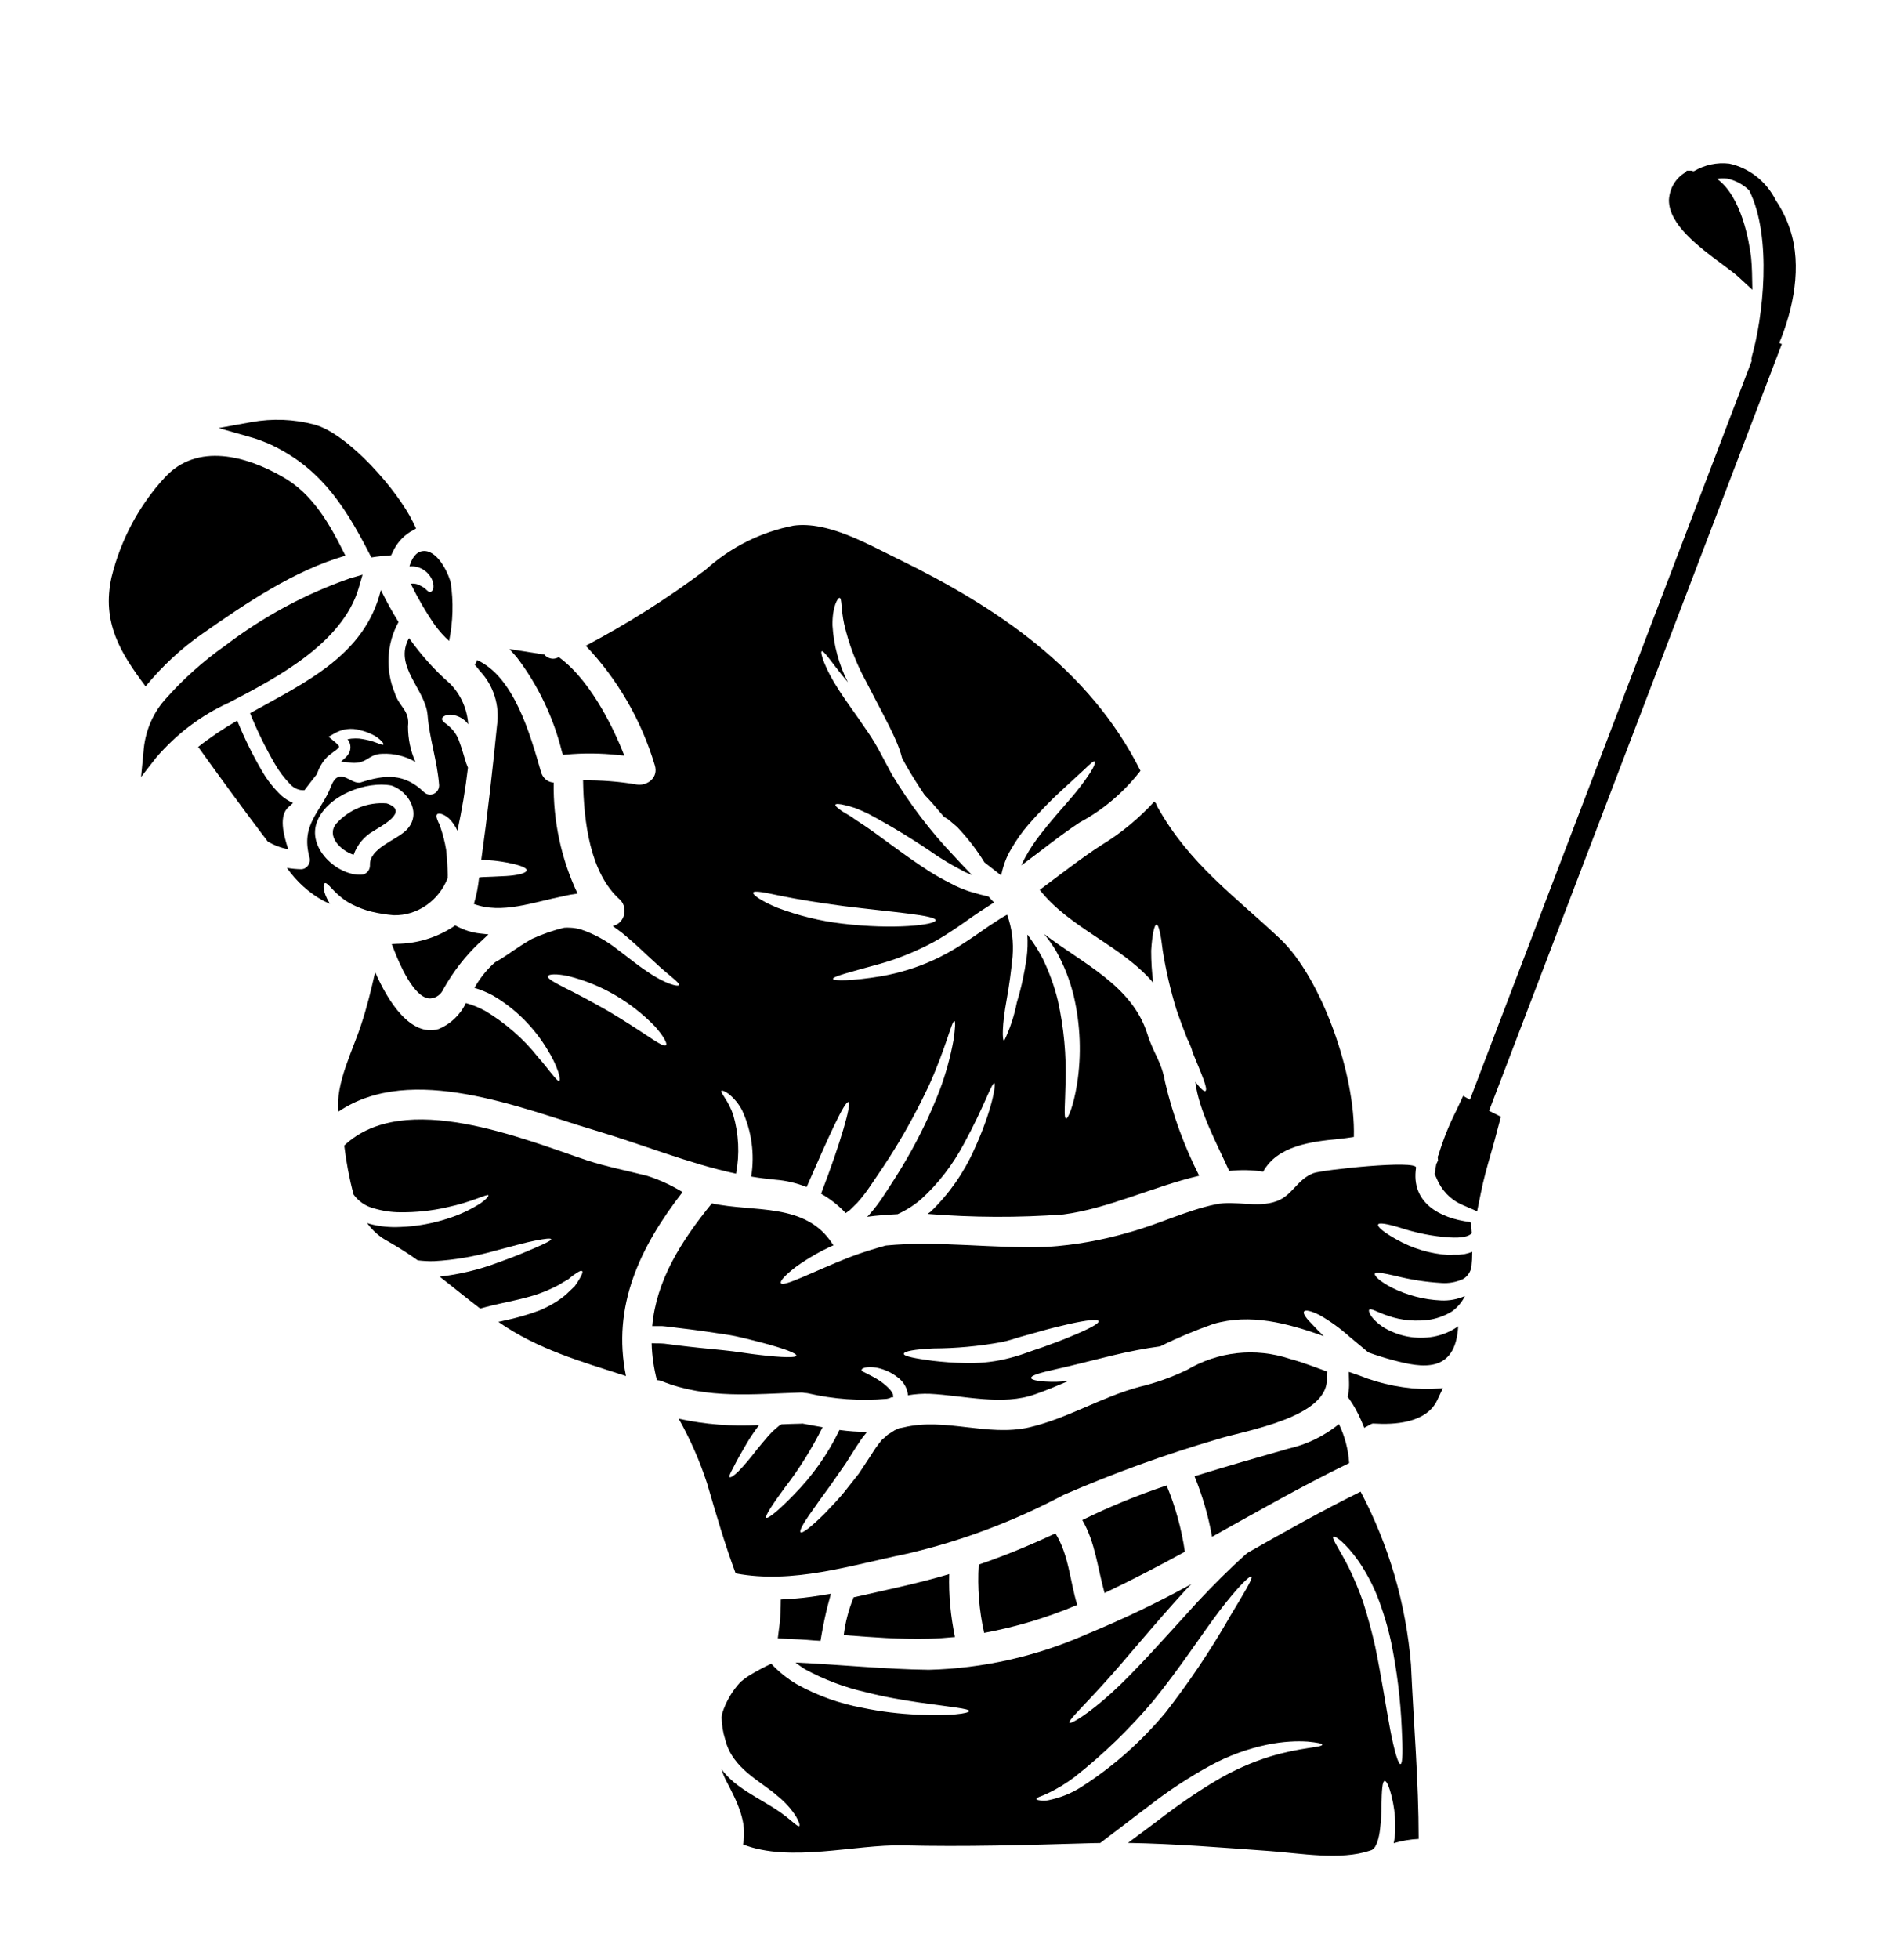 <svg width="35" height="36" viewBox="0 0 35 36" fill="none" xmlns="http://www.w3.org/2000/svg">
<rect width="35" height="37" fill="white"/>
<path d="M6.5 15.706C6.567 15.52 6.693 15.368 6.856 15.275C6.996 15.182 7.547 14.907 7.108 14.761C6.763 14.733 6.424 14.867 6.183 15.131C5.99 15.361 6.262 15.628 6.5 15.706Z" fill="black"/>
<path d="M5.312 14.821C5.338 14.799 5.365 14.776 5.386 14.753C5.31 14.72 5.238 14.675 5.174 14.62C5.04 14.493 4.923 14.347 4.828 14.186C4.649 13.883 4.494 13.568 4.36 13.24C4.11 13.384 3.869 13.545 3.642 13.724C3.645 13.729 3.65 13.734 3.654 13.739C4.041 14.277 4.432 14.814 4.83 15.341C4.861 15.376 4.89 15.419 4.919 15.459C5.035 15.53 5.167 15.58 5.298 15.603C5.21 15.336 5.117 14.98 5.312 14.821Z" fill="black"/>
<path d="M3.726 11.64C4.53 11.078 5.405 10.483 6.35 10.21C6.064 9.638 5.758 9.078 5.193 8.76C4.537 8.384 3.628 8.122 3.029 8.773C2.559 9.282 2.221 9.913 2.051 10.601C1.863 11.439 2.221 12.004 2.676 12.611C2.984 12.238 3.335 11.91 3.726 11.64Z" fill="black"/>
<path d="M4.253 12.887C5.066 12.463 6.295 11.822 6.593 10.806L6.665 10.559L6.431 10.627C5.613 10.912 4.842 11.328 4.143 11.86C3.733 12.148 3.356 12.486 3.02 12.869C2.796 13.129 2.662 13.462 2.638 13.812L2.593 14.276L2.874 13.916C3.246 13.485 3.697 13.142 4.205 12.912L4.253 12.887Z" fill="black"/>
<path d="M12.547 21.903C12.342 21.777 12.127 21.679 11.901 21.606C11.534 21.512 11.157 21.439 10.794 21.321C9.623 20.93 7.428 20.007 6.328 21.048C6.364 21.351 6.421 21.654 6.5 21.949C6.593 22.075 6.722 22.163 6.87 22.201C7.03 22.249 7.194 22.274 7.359 22.274C7.648 22.277 7.934 22.247 8.215 22.183C8.697 22.08 8.957 21.929 8.979 21.962C8.986 21.974 8.938 22.04 8.816 22.12C8.642 22.229 8.459 22.314 8.265 22.378C7.972 22.476 7.669 22.534 7.361 22.544C7.17 22.554 6.98 22.537 6.791 22.486C6.777 22.481 6.765 22.476 6.748 22.471C6.851 22.615 6.984 22.731 7.137 22.811C7.321 22.917 7.504 23.031 7.679 23.157C7.779 23.169 7.879 23.175 7.979 23.172C8.351 23.152 8.723 23.086 9.086 22.985C9.401 22.902 9.658 22.829 9.84 22.794C10.021 22.758 10.126 22.748 10.131 22.768C10.138 22.789 10.043 22.837 9.876 22.91C9.704 22.985 9.46 23.091 9.143 23.202C8.802 23.331 8.444 23.414 8.082 23.457C8.332 23.651 8.575 23.851 8.826 24.042C8.948 24.009 9.074 23.977 9.205 23.949C9.429 23.901 9.635 23.855 9.818 23.8C9.976 23.75 10.131 23.684 10.276 23.606C10.336 23.568 10.391 23.535 10.443 23.508C10.489 23.47 10.531 23.434 10.567 23.412C10.639 23.361 10.684 23.338 10.701 23.356C10.718 23.369 10.699 23.419 10.653 23.497C10.625 23.545 10.596 23.591 10.563 23.634C10.515 23.679 10.462 23.732 10.4 23.79C10.25 23.914 10.085 24.009 9.909 24.08C9.699 24.158 9.484 24.219 9.267 24.264C9.229 24.272 9.196 24.282 9.16 24.287C9.885 24.794 10.689 25.018 11.507 25.283C11.245 23.997 11.765 22.91 12.547 21.903Z" fill="black"/>
<path d="M10.935 20.768C11.798 21.023 12.659 21.378 13.53 21.565C13.599 21.204 13.58 20.834 13.478 20.483C13.44 20.375 13.389 20.269 13.325 20.173C13.28 20.102 13.249 20.059 13.261 20.044C13.275 20.032 13.318 20.044 13.392 20.097C13.494 20.178 13.58 20.281 13.642 20.402C13.816 20.778 13.876 21.204 13.809 21.618C13.957 21.643 14.105 21.661 14.255 21.676C14.451 21.691 14.644 21.737 14.828 21.81C15.229 20.889 15.531 20.218 15.598 20.249C15.655 20.279 15.46 20.98 15.093 21.933C15.26 22.027 15.415 22.148 15.546 22.289L15.62 22.236C15.668 22.188 15.713 22.145 15.761 22.097C15.849 21.999 15.93 21.893 16.004 21.782C16.164 21.55 16.309 21.333 16.443 21.116C16.679 20.735 16.891 20.339 17.082 19.931C17.397 19.232 17.497 18.748 17.545 18.761C17.566 18.766 17.559 18.889 17.528 19.109C17.471 19.421 17.387 19.727 17.278 20.019C17.111 20.453 16.91 20.874 16.679 21.273C16.55 21.5 16.4 21.732 16.247 21.964C16.166 22.09 16.075 22.208 15.978 22.319C15.966 22.332 15.954 22.345 15.939 22.357C16.125 22.332 16.311 22.319 16.5 22.309C16.653 22.239 16.798 22.148 16.929 22.037C17.247 21.749 17.514 21.401 17.719 21.015C18.086 20.347 18.232 19.883 18.279 19.903C18.313 19.908 18.239 20.402 17.907 21.124C17.714 21.555 17.44 21.944 17.106 22.264C17.087 22.279 17.068 22.291 17.051 22.304C17.884 22.372 18.716 22.375 19.546 22.314C20.369 22.208 21.209 21.797 22.044 21.603C21.767 21.056 21.555 20.478 21.416 19.878C21.35 19.497 21.209 19.373 21.09 18.995C20.806 18.102 19.909 17.711 19.191 17.159C19.272 17.255 19.343 17.358 19.41 17.467C19.558 17.729 19.668 18.012 19.739 18.304C19.861 18.831 19.883 19.381 19.799 19.916C19.732 20.329 19.634 20.556 19.596 20.551C19.551 20.541 19.58 20.286 19.587 19.895C19.604 19.389 19.556 18.879 19.446 18.385C19.382 18.117 19.286 17.86 19.169 17.616C19.114 17.512 19.055 17.411 18.988 17.315C18.955 17.27 18.928 17.225 18.897 17.184L18.885 17.172C18.895 17.315 18.89 17.459 18.871 17.603C18.833 17.878 18.773 18.153 18.692 18.418C18.645 18.662 18.566 18.899 18.459 19.124C18.42 19.121 18.42 18.829 18.504 18.372C18.552 18.107 18.587 17.843 18.613 17.575C18.635 17.313 18.602 17.05 18.513 16.806L18.411 16.864C18.334 16.914 18.258 16.965 18.179 17.015C18.005 17.136 17.833 17.257 17.664 17.363C17.5 17.469 17.325 17.565 17.146 17.646C16.846 17.782 16.529 17.878 16.204 17.936C15.658 18.027 15.319 18.024 15.312 17.986C15.305 17.941 15.639 17.858 16.159 17.714C16.459 17.631 16.75 17.517 17.032 17.376C17.197 17.295 17.356 17.199 17.509 17.096C17.676 16.988 17.838 16.866 18.015 16.748C18.098 16.695 18.177 16.642 18.261 16.589C18.265 16.586 18.268 16.586 18.272 16.581C18.239 16.549 18.206 16.511 18.172 16.473C18.07 16.45 17.962 16.422 17.841 16.385C17.779 16.367 17.719 16.342 17.659 16.319C17.593 16.291 17.528 16.261 17.466 16.226C17.335 16.16 17.209 16.09 17.084 16.011C16.584 15.689 16.176 15.358 15.863 15.151C15.787 15.101 15.715 15.056 15.655 15.01L15.486 14.909C15.398 14.849 15.35 14.806 15.357 14.786C15.364 14.765 15.429 14.768 15.531 14.793C15.586 14.806 15.646 14.821 15.718 14.846C15.791 14.874 15.873 14.909 15.961 14.952C16.402 15.187 16.829 15.449 17.239 15.734C17.361 15.81 17.48 15.885 17.597 15.946C17.652 15.974 17.717 16.014 17.764 16.034C17.8 16.047 17.836 16.064 17.869 16.079C17.781 15.991 17.666 15.868 17.528 15.719C17.101 15.27 16.722 14.771 16.397 14.233C16.311 14.074 16.23 13.921 16.149 13.769C16.071 13.628 15.985 13.494 15.896 13.368C15.725 13.114 15.555 12.889 15.424 12.685C15.157 12.276 15.073 11.986 15.104 11.966C15.145 11.943 15.298 12.193 15.586 12.536C15.422 12.213 15.324 11.857 15.303 11.489C15.298 11.146 15.4 10.98 15.434 10.985C15.479 10.99 15.458 11.194 15.517 11.464C15.603 11.837 15.739 12.193 15.923 12.526C16.128 12.929 16.333 13.295 16.457 13.578C16.51 13.694 16.552 13.81 16.584 13.933C16.61 13.981 16.636 14.027 16.662 14.074C16.77 14.261 16.884 14.44 16.998 14.609C17.075 14.682 17.197 14.823 17.352 15.008C17.375 15.02 17.399 15.035 17.423 15.05C17.476 15.093 17.533 15.141 17.597 15.197C17.783 15.393 17.953 15.61 18.096 15.845C18.189 15.921 18.294 15.996 18.404 16.085C18.439 15.911 18.499 15.742 18.592 15.593C18.683 15.434 18.788 15.285 18.907 15.149C19.1 14.927 19.305 14.715 19.52 14.518C19.699 14.354 19.847 14.218 19.947 14.125C20.047 14.029 20.102 13.979 20.121 13.991C20.14 14.006 20.114 14.085 20.035 14.206C19.925 14.372 19.804 14.531 19.673 14.68C19.51 14.869 19.312 15.088 19.117 15.341C19.017 15.469 18.926 15.608 18.847 15.752C18.819 15.8 18.797 15.85 18.776 15.9C19.134 15.636 19.479 15.353 19.852 15.108C20.274 14.882 20.648 14.566 20.951 14.18C20.954 14.173 20.961 14.168 20.965 14.163C20.026 12.289 18.313 11.151 16.51 10.271C15.959 10.004 15.224 9.572 14.587 9.658C13.988 9.774 13.428 10.054 12.965 10.473C12.268 10.997 11.534 11.461 10.768 11.865C11.352 12.48 11.789 13.232 12.037 14.062C12.108 14.291 11.896 14.443 11.708 14.415C11.381 14.359 11.049 14.334 10.718 14.337C10.73 15.096 10.844 16.044 11.4 16.534C11.555 16.692 11.476 16.97 11.264 17.013C11.293 17.035 11.324 17.061 11.355 17.081C11.412 17.121 11.467 17.164 11.517 17.209C11.717 17.376 11.882 17.542 12.023 17.668C12.292 17.923 12.504 18.057 12.48 18.1C12.466 18.133 12.23 18.082 11.896 17.85C11.729 17.742 11.55 17.593 11.35 17.444C11.147 17.283 10.92 17.159 10.68 17.078C10.617 17.061 10.553 17.048 10.489 17.046C10.448 17.043 10.41 17.043 10.372 17.046C10.169 17.093 9.971 17.164 9.78 17.25C9.649 17.323 9.527 17.404 9.42 17.477C9.298 17.563 9.191 17.631 9.1 17.681C8.967 17.797 8.85 17.938 8.754 18.095C8.745 18.112 8.733 18.133 8.721 18.15C8.838 18.186 8.95 18.231 9.057 18.289C9.47 18.529 9.818 18.874 10.069 19.295C10.145 19.416 10.212 19.55 10.26 19.689C10.291 19.787 10.3 19.848 10.281 19.858C10.26 19.868 10.222 19.827 10.159 19.749C10.095 19.676 10.012 19.56 9.897 19.431C9.623 19.086 9.291 18.796 8.919 18.574C8.807 18.513 8.688 18.463 8.564 18.43C8.459 18.65 8.277 18.819 8.063 18.907C7.547 19.056 7.132 18.402 6.896 17.86C6.825 18.18 6.746 18.501 6.643 18.814C6.498 19.273 6.159 19.913 6.221 20.425C7.559 19.515 9.594 20.37 10.935 20.768ZM14.351 16.46C14.644 16.521 15.059 16.589 15.517 16.649C16.438 16.763 17.199 16.816 17.199 16.909C17.201 16.993 16.433 17.086 15.481 16.97C15.073 16.922 14.673 16.823 14.286 16.677C13.993 16.556 13.835 16.44 13.845 16.402C13.859 16.357 14.053 16.397 14.351 16.46ZM10.071 17.936C10.083 17.898 10.226 17.885 10.455 17.936C10.754 18.012 11.04 18.128 11.307 18.284C11.574 18.44 11.82 18.632 12.037 18.856C12.199 19.038 12.273 19.177 12.242 19.204C12.213 19.235 12.089 19.159 11.901 19.033C11.715 18.909 11.455 18.74 11.161 18.566C10.863 18.397 10.589 18.251 10.393 18.155C10.193 18.052 10.059 17.981 10.071 17.936Z" fill="black"/>
<path d="M16.665 28.549C17.669 28.317 18.64 27.951 19.558 27.464C20.477 27.066 21.416 26.725 22.373 26.445C22.852 26.289 24.458 26.049 24.389 25.3C24.386 25.267 24.389 25.235 24.398 25.202C24.152 25.111 23.921 25.023 23.709 24.967C23.077 24.756 22.39 24.831 21.812 25.174C21.536 25.305 21.249 25.409 20.953 25.479C20.25 25.666 19.625 26.062 18.919 26.226C18.153 26.4 17.375 26.042 16.612 26.226C16.581 26.233 16.552 26.238 16.521 26.244C16.495 26.256 16.469 26.269 16.443 26.281C16.402 26.307 16.359 26.337 16.316 26.362C16.283 26.395 16.25 26.425 16.211 26.455C16.173 26.501 16.137 26.549 16.102 26.597L16.075 26.637L16.066 26.647V26.65L16.004 26.748C15.93 26.861 15.856 26.97 15.787 27.076C15.71 27.174 15.634 27.27 15.562 27.361C15.422 27.542 15.274 27.686 15.157 27.812C14.914 28.052 14.747 28.183 14.716 28.153C14.685 28.122 14.797 27.938 14.999 27.661C15.095 27.517 15.221 27.361 15.345 27.177C15.41 27.086 15.477 26.988 15.546 26.889C15.613 26.786 15.677 26.68 15.748 26.571L15.801 26.493L15.813 26.473L15.83 26.448L15.837 26.438L15.865 26.4C15.892 26.37 15.913 26.339 15.939 26.309C15.77 26.309 15.601 26.297 15.431 26.274C15.217 26.72 14.93 27.124 14.587 27.469C14.308 27.759 14.114 27.911 14.086 27.886C14.057 27.858 14.196 27.646 14.432 27.326C14.697 26.983 14.925 26.614 15.121 26.223C15.002 26.203 14.875 26.18 14.747 26.155C14.739 26.155 14.737 26.158 14.727 26.158C14.608 26.16 14.489 26.165 14.365 26.17L14.322 26.196L14.255 26.254C14.208 26.291 14.167 26.334 14.126 26.38C14.048 26.468 13.976 26.559 13.907 26.642C13.804 26.778 13.692 26.912 13.573 27.035C13.485 27.121 13.428 27.154 13.411 27.139C13.396 27.126 13.428 27.061 13.485 26.955C13.537 26.849 13.621 26.698 13.735 26.506C13.797 26.402 13.866 26.302 13.938 26.206C13.945 26.198 13.95 26.193 13.955 26.183C13.459 26.211 12.962 26.173 12.476 26.067C12.688 26.443 12.862 26.841 12.998 27.255C13.16 27.812 13.322 28.367 13.523 28.909C14.58 29.109 15.632 28.761 16.665 28.549Z" fill="black"/>
<path d="M5.968 16.229C6.006 16.201 6.087 16.327 6.216 16.44C6.295 16.511 6.378 16.572 6.472 16.617C6.586 16.675 6.705 16.72 6.829 16.751C6.963 16.783 7.099 16.804 7.237 16.816C7.669 16.826 8.063 16.554 8.23 16.133C8.23 16.115 8.227 16.097 8.23 16.082C8.227 15.923 8.218 15.77 8.201 15.613C8.177 15.469 8.141 15.331 8.094 15.192C8.089 15.164 8.077 15.136 8.06 15.114C8.051 15.091 8.041 15.068 8.034 15.046C8.02 15.008 8.02 14.978 8.034 14.962C8.063 14.935 8.146 14.947 8.253 15.038C8.318 15.101 8.37 15.179 8.409 15.263C8.492 14.882 8.556 14.493 8.602 14.105C8.592 14.08 8.583 14.055 8.571 14.027C8.533 13.916 8.497 13.767 8.444 13.628C8.409 13.52 8.344 13.424 8.261 13.351C8.23 13.323 8.199 13.295 8.165 13.273C8.137 13.247 8.122 13.225 8.125 13.205C8.127 13.184 8.149 13.164 8.182 13.149C8.23 13.129 8.287 13.124 8.339 13.139C8.42 13.154 8.497 13.194 8.559 13.252C8.575 13.27 8.595 13.29 8.607 13.308C8.587 13.023 8.468 12.756 8.27 12.559C7.989 12.314 7.738 12.032 7.519 11.724C7.228 12.239 7.822 12.665 7.86 13.139C7.893 13.57 8.039 13.981 8.072 14.43C8.07 14.582 7.898 14.655 7.793 14.554C7.433 14.206 7.082 14.231 6.634 14.375C6.455 14.433 6.235 14.055 6.083 14.453C5.899 14.927 5.522 15.136 5.689 15.754C5.718 15.863 5.639 15.971 5.534 15.971C5.448 15.969 5.36 15.961 5.274 15.946C5.453 16.201 5.68 16.405 5.944 16.551C5.985 16.572 6.025 16.589 6.068 16.607C6.064 16.602 6.061 16.594 6.054 16.589C5.928 16.38 5.937 16.246 5.968 16.229ZM5.835 15.079C6.035 14.604 6.743 14.347 7.194 14.433C7.516 14.539 7.762 14.96 7.469 15.252C7.285 15.439 6.782 15.585 6.801 15.901C6.801 15.994 6.729 16.072 6.638 16.072C6.202 16.092 5.625 15.575 5.835 15.079Z" fill="black"/>
<path d="M8.366 17.003L8.335 17.026C8.022 17.23 7.662 17.338 7.297 17.341L7.201 17.346L7.237 17.437C7.337 17.701 7.6 18.319 7.888 18.345C7.896 18.345 7.903 18.345 7.91 18.345C8.015 18.34 8.108 18.271 8.151 18.173C8.33 17.853 8.554 17.565 8.816 17.318L8.838 17.3C8.847 17.293 8.857 17.285 8.864 17.275L8.979 17.169L8.828 17.152C8.68 17.137 8.535 17.091 8.401 17.02L8.366 17.003Z" fill="black"/>
<path d="M10.331 13.818L10.348 13.87L10.4 13.865C10.722 13.835 11.044 13.838 11.364 13.873L11.476 13.883L11.433 13.775C11.321 13.5 10.909 12.556 10.303 12.097L10.274 12.075L10.238 12.09C10.164 12.12 10.078 12.1 10.019 12.042L10.007 12.027L9.365 11.926L9.496 12.072C9.887 12.584 10.174 13.179 10.331 13.818Z" fill="black"/>
<path d="M19.112 16.35C19.668 17.058 20.617 17.371 21.199 18.057C21.173 17.863 21.161 17.664 21.161 17.467C21.18 17.169 21.218 16.988 21.261 16.988C21.299 16.988 21.34 17.172 21.373 17.462C21.431 17.825 21.514 18.186 21.622 18.539C21.688 18.733 21.757 18.917 21.824 19.086C21.865 19.167 21.901 19.25 21.924 19.338C22.089 19.742 22.211 20.012 22.158 20.047C22.132 20.06 22.065 19.999 21.972 19.876C22.039 20.418 22.375 21.021 22.595 21.515C22.802 21.492 23.012 21.495 23.22 21.528C23.482 21.051 24.105 20.975 24.608 20.927C24.701 20.917 24.797 20.905 24.887 20.89C24.921 19.737 24.286 17.964 23.535 17.253C22.7 16.466 21.867 15.878 21.283 14.836C21.268 14.814 21.261 14.791 21.252 14.766C21.24 14.753 21.23 14.741 21.221 14.725C20.934 15.038 20.608 15.308 20.25 15.525C19.856 15.78 19.489 16.072 19.112 16.35Z" fill="black"/>
<path d="M7.254 12.725C7.082 12.307 7.106 11.825 7.326 11.429C7.211 11.245 7.104 11.051 7.001 10.841C6.708 12.042 5.608 12.539 4.597 13.104C4.725 13.424 4.878 13.734 5.05 14.032C5.129 14.171 5.226 14.299 5.338 14.413C5.405 14.486 5.501 14.526 5.596 14.519C5.675 14.418 5.749 14.317 5.827 14.221C5.866 14.102 5.93 13.994 6.016 13.906C6.068 13.86 6.116 13.828 6.157 13.795C6.183 13.78 6.204 13.759 6.226 13.737C6.235 13.727 6.235 13.711 6.226 13.701C6.207 13.679 6.183 13.656 6.157 13.633L6.04 13.537L6.159 13.469C6.3 13.391 6.464 13.371 6.619 13.416C6.715 13.437 6.808 13.474 6.894 13.522C7.023 13.606 7.058 13.669 7.049 13.679C7.034 13.699 6.982 13.666 6.851 13.623C6.77 13.598 6.684 13.58 6.598 13.57C6.576 13.568 6.555 13.568 6.534 13.568C6.483 13.568 6.436 13.573 6.388 13.583C6.445 13.646 6.457 13.742 6.424 13.82C6.407 13.858 6.381 13.891 6.35 13.921C6.328 13.941 6.307 13.961 6.283 13.981C6.278 13.984 6.274 13.989 6.269 13.994C6.314 13.996 6.357 14.002 6.393 14.007C6.755 14.065 6.748 13.855 7.027 13.85C7.237 13.84 7.45 13.891 7.636 13.999C7.545 13.795 7.5 13.573 7.5 13.346C7.535 13.046 7.34 13 7.254 12.725Z" fill="black"/>
<path d="M4.94 8.152C5.832 8.563 6.29 9.199 6.782 10.157L6.825 10.243L6.915 10.23C6.982 10.22 7.049 10.215 7.116 10.21L7.19 10.203L7.223 10.135C7.292 9.986 7.399 9.862 7.535 9.776L7.648 9.711L7.59 9.59C7.306 9.005 6.402 7.973 5.782 7.802C5.403 7.701 5.007 7.686 4.62 7.756L4.019 7.865L4.609 8.034C4.721 8.064 4.83 8.107 4.94 8.152Z" fill="black"/>
<path d="M7.526 10.408C7.7 10.39 7.867 10.486 7.943 10.652C8.003 10.809 7.948 10.862 7.915 10.877C7.874 10.894 7.824 10.806 7.772 10.786C7.736 10.763 7.7 10.746 7.664 10.733C7.626 10.723 7.588 10.72 7.55 10.725C7.681 10.993 7.831 11.25 7.998 11.492C8.075 11.595 8.16 11.691 8.256 11.777C8.327 11.421 8.339 11.058 8.284 10.7C8.23 10.498 8.027 10.097 7.774 10.125C7.643 10.138 7.566 10.269 7.526 10.408Z" fill="black"/>
<path d="M9.382 16.09C9.291 16.1 9.174 16.1 9.06 16.108C9.002 16.11 8.943 16.113 8.878 16.115C8.857 16.115 8.831 16.118 8.807 16.123C8.79 16.289 8.759 16.451 8.711 16.609C9.224 16.801 9.797 16.577 10.369 16.463C10.45 16.443 10.534 16.43 10.617 16.418C10.317 15.787 10.167 15.086 10.178 14.38C10.174 14.377 10.164 14.377 10.159 14.377C10.057 14.365 9.973 14.287 9.945 14.183C9.747 13.5 9.456 12.443 8.771 12.128C8.762 12.158 8.747 12.188 8.728 12.213C8.759 12.251 8.793 12.289 8.821 12.329C9.072 12.592 9.189 12.963 9.136 13.331C9.053 14.158 8.962 14.975 8.847 15.797V15.802C8.857 15.802 8.862 15.8 8.869 15.8C8.938 15.802 9.005 15.807 9.067 15.812C9.174 15.823 9.284 15.84 9.389 15.863C9.57 15.901 9.682 15.946 9.682 15.989C9.68 16.034 9.568 16.072 9.382 16.09Z" fill="black"/>
<path d="M24.973 25.268L24.794 25.207L24.799 25.407C24.801 25.47 24.797 25.538 24.785 25.603L24.773 25.664L24.808 25.712C24.892 25.833 24.963 25.962 25.021 26.098L25.078 26.234L25.202 26.166C25.221 26.156 25.243 26.153 25.264 26.156C25.61 26.178 26.218 26.156 26.421 25.724L26.524 25.505L26.292 25.523C25.841 25.525 25.395 25.439 24.973 25.268Z" fill="black"/>
<path d="M25.011 27.407C24.312 27.752 23.628 28.136 22.945 28.524L22.893 28.564C22.611 28.817 22.313 29.114 22.01 29.437C21.412 30.093 20.87 30.708 20.434 31.104C19.992 31.505 19.68 31.684 19.658 31.654C19.63 31.616 19.899 31.366 20.286 30.938C20.679 30.509 21.185 29.878 21.796 29.212C21.831 29.175 21.865 29.139 21.903 29.104C21.278 29.447 20.634 29.755 19.978 30.025C19.057 30.433 18.072 30.655 17.073 30.68C16.254 30.67 15.441 30.584 14.623 30.547C14.678 30.59 14.735 30.63 14.794 30.668C15.147 30.86 15.524 31.003 15.913 31.091C16.276 31.185 16.614 31.238 16.896 31.281C17.459 31.361 17.817 31.394 17.817 31.437C17.817 31.483 17.456 31.533 16.877 31.505C16.533 31.49 16.192 31.45 15.856 31.379C15.434 31.301 15.026 31.157 14.646 30.945C14.475 30.844 14.317 30.718 14.177 30.569C14.045 30.63 13.914 30.701 13.788 30.776C13.726 30.814 13.668 30.857 13.614 30.902C13.461 31.066 13.346 31.261 13.277 31.477C13.27 31.503 13.268 31.528 13.265 31.555C13.268 31.692 13.289 31.828 13.33 31.957C13.459 32.499 13.995 32.731 14.298 33.003C14.429 33.107 14.541 33.233 14.632 33.374C14.692 33.475 14.706 33.538 14.692 33.551C14.68 33.566 14.625 33.523 14.541 33.452C14.427 33.354 14.303 33.266 14.177 33.19C14.014 33.087 13.809 32.981 13.585 32.819C13.463 32.731 13.356 32.63 13.265 32.509C13.287 32.585 13.315 32.655 13.351 32.723C13.554 33.112 13.74 33.477 13.659 33.889C14.525 34.227 15.72 33.886 16.595 33.906C17.726 33.934 18.85 33.901 19.98 33.868C20.061 33.866 20.142 33.863 20.224 33.863C20.503 33.654 20.799 33.422 21.116 33.185C21.474 32.905 21.855 32.655 22.251 32.438C22.581 32.259 22.933 32.131 23.296 32.055C23.434 32.027 23.575 32.007 23.716 31.999C23.826 31.992 23.931 31.992 24.038 31.999C24.21 32.015 24.305 32.035 24.305 32.055C24.305 32.11 23.919 32.1 23.346 32.274C23.01 32.378 22.688 32.522 22.38 32.701C22.003 32.925 21.641 33.175 21.292 33.445C21.099 33.588 20.913 33.73 20.734 33.861C21.605 33.876 22.468 33.947 23.344 34.01C23.904 34.05 24.637 34.186 25.185 34.002C25.197 33.999 25.207 33.995 25.221 33.989L25.257 33.959C25.264 33.949 25.271 33.939 25.278 33.931C25.295 33.901 25.309 33.871 25.321 33.838C25.345 33.762 25.36 33.684 25.369 33.606C25.386 33.457 25.395 33.309 25.395 33.16C25.4 32.897 25.41 32.728 25.453 32.723C25.493 32.716 25.558 32.87 25.61 33.139C25.641 33.301 25.653 33.465 25.648 33.629C25.646 33.707 25.636 33.788 25.619 33.866C25.77 33.821 25.925 33.795 26.078 33.788C26.078 32.718 25.985 31.654 25.937 30.584C25.846 29.47 25.529 28.385 25.011 27.407ZM22.592 29.732C22.242 30.34 21.851 30.92 21.424 31.467C20.975 32.005 20.45 32.469 19.871 32.837C19.689 32.953 19.491 33.031 19.284 33.074C19.227 33.087 19.169 33.089 19.112 33.079C19.072 33.074 19.05 33.064 19.05 33.056C19.048 33.046 19.069 33.031 19.102 33.016C19.155 32.998 19.203 32.976 19.253 32.953C19.432 32.87 19.599 32.766 19.756 32.648C20.281 32.234 20.767 31.765 21.202 31.248C21.693 30.645 22.096 30.02 22.416 29.598C22.738 29.177 22.974 28.94 23.005 28.97C23.036 28.998 22.864 29.278 22.59 29.732H22.592ZM25.744 32.413C25.705 32.421 25.631 32.176 25.555 31.78C25.479 31.384 25.4 30.834 25.278 30.247C25.216 29.972 25.142 29.702 25.057 29.434C24.983 29.22 24.894 29.011 24.797 28.809C24.625 28.468 24.472 28.262 24.51 28.234C24.537 28.211 24.735 28.345 24.976 28.688C25.111 28.887 25.226 29.102 25.317 29.326C25.424 29.601 25.51 29.886 25.572 30.173C25.679 30.693 25.744 31.22 25.767 31.75C25.789 32.153 25.787 32.406 25.744 32.413Z" fill="black"/>
<path d="M14.353 29.389L14.351 29.52C14.348 29.664 14.339 29.805 14.317 29.949L14.298 30.103L14.444 30.11C14.618 30.118 14.79 30.125 14.964 30.141L15.083 30.148L15.104 30.025C15.143 29.808 15.178 29.646 15.217 29.495L15.274 29.283L15.069 29.316C14.868 29.349 14.67 29.371 14.477 29.381L14.353 29.389Z" fill="black"/>
<path d="M26.862 23.049L26.822 23.054H26.786C26.736 23.054 26.686 23.054 26.633 23.059C26.295 23.039 25.963 22.94 25.663 22.769C25.438 22.643 25.317 22.542 25.333 22.499C25.348 22.459 25.505 22.486 25.741 22.559C26.035 22.655 26.337 22.716 26.643 22.736C26.874 22.751 27.003 22.718 27.055 22.658C27.051 22.597 27.046 22.537 27.039 22.476C27.037 22.471 27.034 22.464 27.027 22.459C27.027 22.456 27.024 22.456 27.024 22.453C26.466 22.385 25.932 22.098 26.03 21.455C26.051 21.306 24.298 21.495 24.143 21.556C23.842 21.672 23.761 21.962 23.468 22.07C23.115 22.201 22.709 22.052 22.347 22.128C21.803 22.242 21.299 22.494 20.765 22.64C20.271 22.786 19.761 22.877 19.248 22.91C18.289 22.948 17.256 22.791 16.283 22.885C16.085 22.94 15.856 23.008 15.61 23.102C15.271 23.235 14.971 23.374 14.749 23.467C14.525 23.561 14.377 23.616 14.355 23.576C14.334 23.535 14.444 23.419 14.642 23.268C14.856 23.117 15.083 22.986 15.322 22.88C15.317 22.875 15.312 22.87 15.307 22.862C14.816 22.085 13.852 22.279 13.086 22.11C12.511 22.814 12.063 23.535 11.989 24.365H12.006C12.042 24.365 12.077 24.365 12.113 24.365C12.154 24.363 12.194 24.365 12.232 24.37C12.309 24.378 12.383 24.388 12.461 24.398C12.769 24.433 13.062 24.476 13.327 24.517C13.595 24.555 13.821 24.625 14.019 24.673C14.408 24.776 14.646 24.865 14.639 24.908C14.632 24.95 14.382 24.943 13.981 24.897C13.783 24.877 13.544 24.832 13.282 24.807C13.02 24.781 12.733 24.754 12.43 24.716L12.211 24.688C12.178 24.686 12.142 24.683 12.106 24.683C12.07 24.683 12.032 24.683 11.996 24.68H11.979C11.984 24.91 12.018 25.137 12.075 25.357C12.106 25.359 12.137 25.364 12.166 25.377C12.998 25.712 13.859 25.611 14.727 25.586C14.751 25.586 14.773 25.588 14.794 25.594C14.811 25.594 14.828 25.596 14.847 25.599C15.322 25.709 15.813 25.745 16.299 25.702C16.316 25.7 16.333 25.694 16.35 25.689C16.378 25.682 16.412 25.654 16.402 25.669C16.402 25.672 16.402 25.674 16.402 25.679C16.402 25.684 16.409 25.672 16.414 25.669L16.424 25.664C16.421 25.657 16.421 25.652 16.416 25.644C16.424 25.614 16.386 25.556 16.34 25.51C16.297 25.465 16.247 25.425 16.197 25.387C16.116 25.331 16.032 25.286 15.944 25.243C15.887 25.21 15.839 25.198 15.839 25.175C15.825 25.127 16.028 25.072 16.295 25.185C16.369 25.215 16.44 25.258 16.507 25.311C16.602 25.382 16.669 25.488 16.688 25.611C16.688 25.619 16.691 25.629 16.688 25.637C16.822 25.614 16.958 25.604 17.091 25.609C17.712 25.639 18.432 25.836 19.033 25.616C19.243 25.543 19.444 25.457 19.644 25.372C19.561 25.382 19.484 25.387 19.413 25.389C19.131 25.392 18.957 25.359 18.955 25.319C18.95 25.271 19.119 25.223 19.391 25.162C19.663 25.102 20.03 25.008 20.436 24.908C20.765 24.829 21.07 24.771 21.326 24.738C21.643 24.58 21.97 24.444 22.301 24.327C22.984 24.126 23.663 24.312 24.334 24.549C24.257 24.476 24.191 24.408 24.138 24.35C24.017 24.229 23.947 24.138 23.971 24.098C23.995 24.06 24.102 24.085 24.257 24.163C24.453 24.274 24.637 24.408 24.806 24.559C24.935 24.665 25.052 24.766 25.154 24.849C25.309 24.905 25.462 24.953 25.615 24.993C26.13 25.13 26.755 25.248 26.805 24.368C26.669 24.466 26.514 24.529 26.354 24.559C26.035 24.617 25.705 24.555 25.424 24.383C25.204 24.234 25.147 24.098 25.169 24.065C25.195 24.027 25.328 24.116 25.515 24.176C25.767 24.264 26.037 24.285 26.302 24.244C26.438 24.219 26.571 24.169 26.691 24.095C26.781 24.03 26.858 23.944 26.912 23.846C26.92 23.836 26.924 23.823 26.929 23.813C26.791 23.873 26.643 23.901 26.492 23.894C26.178 23.881 25.868 23.8 25.581 23.657C25.369 23.546 25.255 23.44 25.274 23.402C25.29 23.361 25.431 23.394 25.651 23.442C25.93 23.513 26.211 23.556 26.497 23.573C26.633 23.583 26.769 23.558 26.896 23.5C26.974 23.455 27.029 23.374 27.048 23.283C27.058 23.19 27.063 23.097 27.063 23.001C27.02 23.018 26.974 23.031 26.929 23.041L26.862 23.049ZM19.711 24.544C19.558 24.61 19.372 24.68 19.165 24.754C19.059 24.789 18.95 24.827 18.838 24.867C18.718 24.91 18.594 24.945 18.473 24.973C18.232 25.029 17.984 25.051 17.738 25.044C17.54 25.041 17.344 25.026 17.146 25.003C16.82 24.96 16.614 24.92 16.614 24.875C16.614 24.827 16.82 24.791 17.156 24.776C17.576 24.774 17.993 24.736 18.408 24.66C18.52 24.638 18.64 24.6 18.754 24.564C18.869 24.532 18.981 24.499 19.086 24.471C19.296 24.411 19.489 24.363 19.651 24.327C19.976 24.254 20.183 24.232 20.195 24.274C20.207 24.317 20.021 24.416 19.711 24.544Z" fill="black"/>
<path d="M21.958 27.124C22.103 27.48 22.213 27.853 22.28 28.236C23.115 27.772 23.942 27.298 24.801 26.882C24.785 26.632 24.72 26.388 24.613 26.166C24.336 26.388 24.019 26.542 23.683 26.617C23.117 26.779 22.538 26.943 21.958 27.124Z" fill="black"/>
<path d="M15.691 29.349C15.687 29.359 15.684 29.364 15.682 29.374C15.596 29.588 15.539 29.81 15.51 30.042C16.032 30.083 16.552 30.123 17.073 30.11C17.235 30.105 17.397 30.093 17.554 30.078C17.476 29.699 17.437 29.311 17.449 28.922C17.154 29.011 16.851 29.086 16.531 29.16C16.252 29.223 15.97 29.288 15.691 29.349Z" fill="black"/>
<path d="M17.991 28.748C17.965 29.167 17.998 29.591 18.091 30.002C18.678 29.893 19.25 29.722 19.804 29.487C19.804 29.485 19.801 29.482 19.799 29.48C19.665 29.031 19.646 28.567 19.401 28.173C18.94 28.39 18.47 28.584 17.991 28.748Z" fill="black"/>
<path d="M20.305 29.27C20.319 29.263 20.333 29.255 20.345 29.25C20.834 29.018 21.309 28.769 21.781 28.511C21.719 28.09 21.607 27.682 21.445 27.293C20.915 27.47 20.398 27.681 19.895 27.929C20.135 28.34 20.174 28.806 20.305 29.27Z" fill="black"/>
<path d="M32.707 6.301C32.964 5.686 33.129 4.889 32.907 4.221C32.845 4.031 32.757 3.85 32.647 3.686C32.471 3.335 32.156 3.086 31.788 3.007C31.562 2.98 31.335 3.03 31.137 3.146C31.128 3.146 31.116 3.146 31.106 3.141L31.087 3.136H31.008L30.98 3.169C30.803 3.272 30.691 3.461 30.679 3.673C30.674 4.122 31.221 4.531 31.659 4.856C31.795 4.957 31.912 5.043 31.984 5.113L32.213 5.325L32.206 5.005C32.203 4.914 32.199 4.821 32.189 4.728C32.153 4.432 32.013 3.613 31.564 3.287C31.626 3.275 31.688 3.275 31.75 3.282C31.9 3.313 32.041 3.388 32.156 3.499V3.502C32.583 4.364 32.408 5.84 32.199 6.566C32.194 6.589 32.194 6.612 32.199 6.634L27.02 20.206L26.896 20.135L26.774 20.398C26.64 20.66 26.531 20.932 26.445 21.215L26.428 21.255L26.435 21.321L26.402 21.389L26.371 21.57L26.407 21.648C26.495 21.863 26.655 22.034 26.858 22.128L27.153 22.256L27.22 21.926C27.268 21.681 27.335 21.444 27.406 21.195C27.449 21.046 27.492 20.895 27.53 20.743L27.59 20.519L27.39 20.418C27.385 20.413 27.378 20.41 27.373 20.408L32.754 6.322L32.707 6.301Z" fill="black"/>
</svg>
